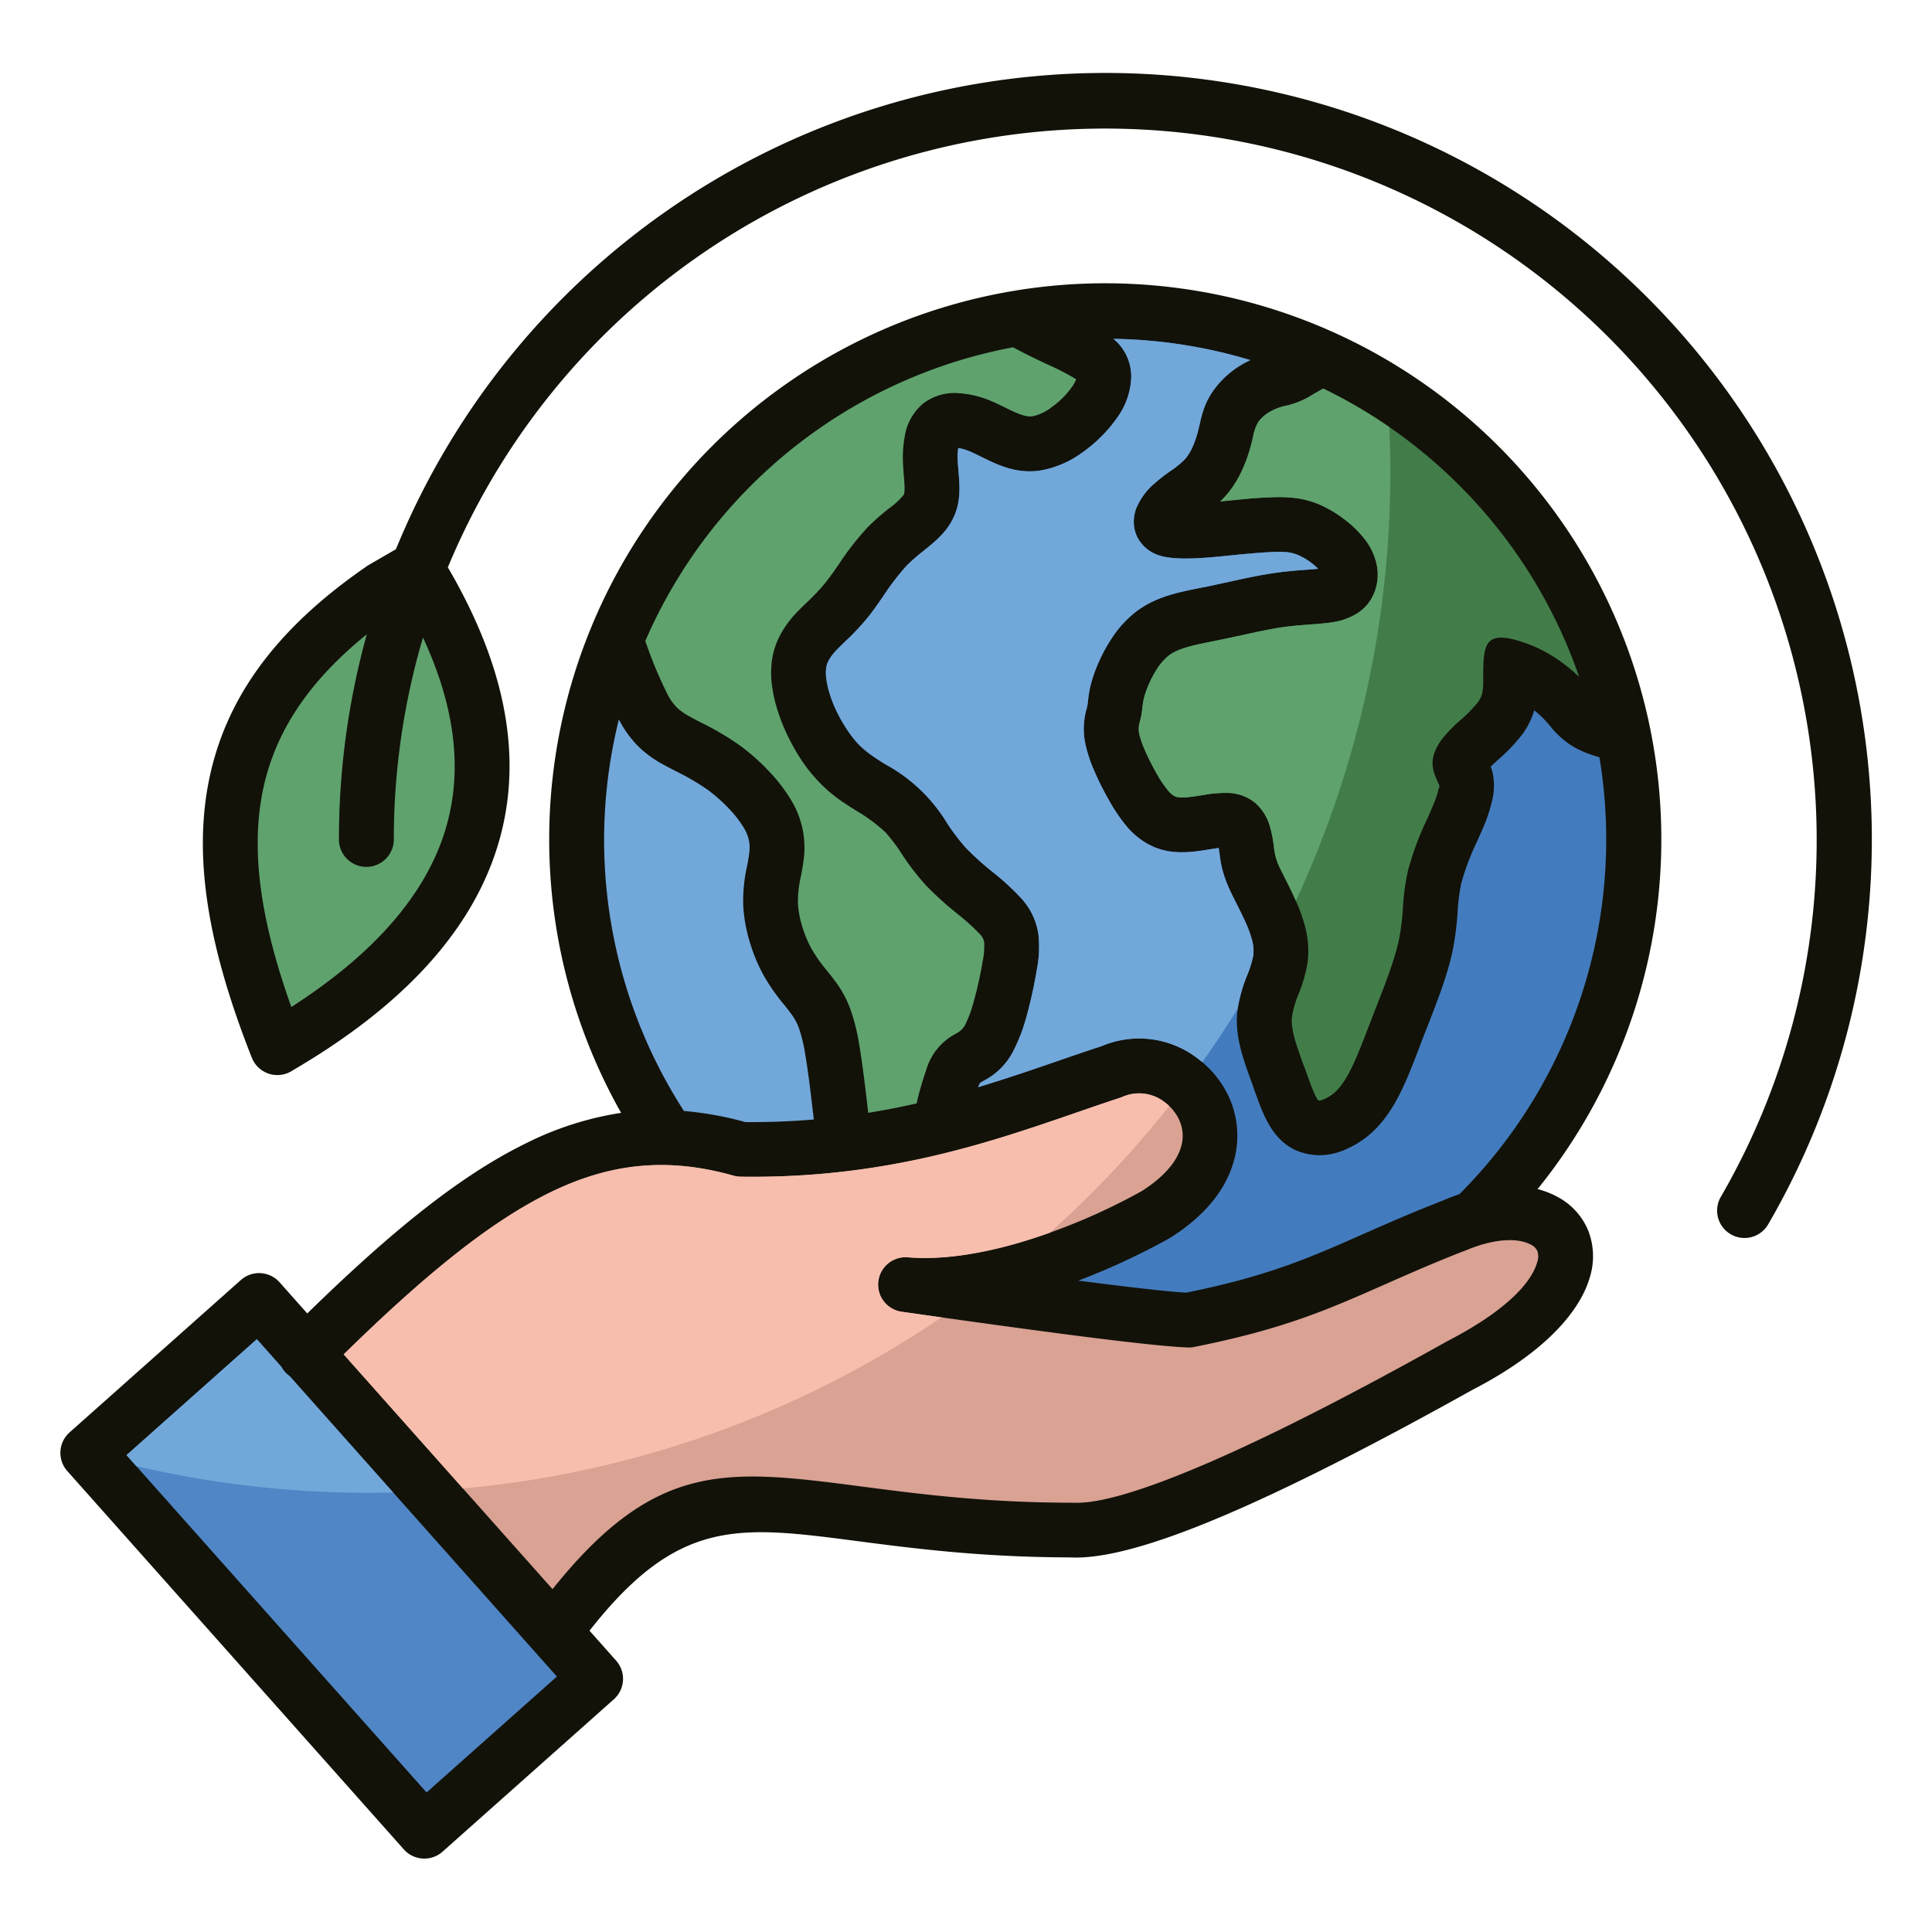 <svg class="hovered-paths" xml:space="preserve" style="enable-background:new 0 0 512 512" viewBox="0 0 512 512" y="0" x="0" height="512" width="512" xmlns:xlink="http://www.w3.org/1999/xlink" version="1.1" xmlns="http://www.w3.org/2000/svg"><g><g fill-rule="evenodd"><path class="" data-original="#121209" opacity="1" d="M130.442 228.4q-11.678 31.183-52.869 55.258a7.276 7.276 0 0 1-10.836-3.352c-11.009-27.857-15.63-51.7-11.453-73.046 4.241-21.672 17.328-40.218 41.674-57.034a7.473 7.473 0 0 1 .74-.491l7.231-4.19a203.126 203.126 0 1 1 363.622 178.98 7.256 7.256 0 0 1-12.557-7.273 188.581 188.581 0 1 0-337.312-166.89q.786 1.329 1.451 2.511 1.571 2.793 3.139 5.892 19.108 37.758 7.17 69.635z" fill="#121209"></path><path class="" data-original="#121209" opacity="1" d="M107.022 490.109 17.843 389.852a7.264 7.264 0 0 1 .6-10.256l45.39-40.375a7.265 7.265 0 0 1 10.256.6l7.343 8.255c22.05-21.541 40.315-36.408 57.731-44.977a84.868 84.868 0 0 1 25.439-8.18 147.363 147.363 0 1 1 242.867 20.206 22.688 22.688 0 0 1 5.236 2.037 17.811 17.811 0 0 1 8.131 8.816 18.681 18.681 0 0 1 .528 12.358c-2.54 9.127-11.984 20.113-31.195 30.009q-40.353 22.52-66.431 33.565-27.294 11.559-40.2 10.814c-23.561-.042-41.678-2.4-56.618-4.35-31.263-4.075-47.213-6.148-70.694 23.782l7.047 7.922a7.265 7.265 0 0 1-.6 10.256l-45.39 40.374a7.264 7.264 0 0 1-10.261-.599z" fill="#121209"></path><path class="hovered-path" data-original="#5fa26d" opacity="1" d="M77.208 266.868q30.768-19.8 39.655-43.524 9.153-24.441-4.77-54.387a188.59 188.59 0 0 0-7.726 53.587 7.273 7.273 0 0 1-14.545 0 203.285 203.285 0 0 1 7.38-54.429c-15.867 12.795-24.64 26.511-27.657 41.931-3.195 16.329-.135 35.006 7.663 56.822z" fill="#5fa26d"></path><path data-original="#72a7da" opacity="1" d="M120.3 448.362a7.243 7.243 0 0 1-11.875-8.3l.711-1.017a7.243 7.243 0 1 1 11.875 8.3z" fill="#72a7da"></path><path data-original="#5086c5" opacity="1" d="m33.524 385.622 79.523 89.4 34.536-30.719-70.82-79.617a7.3 7.3 0 0 1-2.21-2.485l-6.494-7.3z" fill="#5086c5"></path><path data-original="#72a7da" opacity="1" d="m33.524 385.622 2.6 2.926a271.445 271.445 0 0 0 61.659 7.061c2.143 0 4.279-.032 6.41-.082l-27.43-30.839a7.3 7.3 0 0 1-2.21-2.485l-6.494-7.3z" fill="#72a7da"></path><path class="" data-original="#d9a293" opacity="1" d="m91.078 358.922 55.346 62.222c27.488-34.293 46.2-31.861 82.362-27.148 14.632 1.907 32.391 4.222 55.141 4.237.133 0 .265 0 .4.011v-.011q9.62.553 33.784-9.679 25.317-10.721 65.21-33l.2-.108v-.006c15.161-7.81 22.283-15.291 23.865-20.974a4.573 4.573 0 0 0 .04-2.926 3.542 3.542 0 0 0-1.654-1.658c-3.47-1.9-9.63-1.746-17.327 1.485a7.392 7.392 0 0 1-.7.254c-7.859 3.076-14.618 6.061-20.832 8.805-14.971 6.612-26.832 11.851-50.531 16.546a7.28 7.28 0 0 1-2.2.091q-6.64-.293-24.643-2.55-18.257-2.289-50.572-6.89a7.259 7.259 0 0 1 1.619-14.422v-.001c8.454.718 18.239-.705 28.241-3.508a161.241 161.241 0 0 0 33.761-14.047c7.766-4.938 10.791-10.129 10.838-14.541a10.287 10.287 0 0 0-1.263-4.991 12.265 12.265 0 0 0-3.562-4.059 10.975 10.975 0 0 0-11.038-1.413 7.469 7.469 0 0 1-.885.332c-3.257 1.062-7.345 2.471-11.564 3.926-23.3 8.033-50.682 17.472-88.764 16.945a7.257 7.257 0 0 1-1.871-.268v.012c-17.312-4.9-32.546-3.516-48.888 4.523-16.038 7.881-33.325 22.067-54.513 42.811z" fill="#d9a293"></path><path class="" data-original="#f7bead" opacity="1" d="m91.078 358.922 31.608 35.535A269.154 269.154 0 0 0 249.5 349.119q-5.068-.713-10.54-1.492a7.259 7.259 0 0 1 1.619-14.422v-.005c8.454.718 18.239-.705 28.241-3.508a138.11 138.11 0 0 0 9.382-3 272.447 272.447 0 0 0 31.663-33.577 12.572 12.572 0 0 0-1.271-1.065 10.975 10.975 0 0 0-11.038-1.413 7.469 7.469 0 0 1-.885.332c-3.257 1.062-7.345 2.471-11.564 3.926-23.3 8.033-50.682 17.472-88.764 16.945a7.257 7.257 0 0 1-1.871-.268v.012c-17.312-4.9-32.546-3.516-48.888 4.523-16.031 7.885-33.318 22.071-54.506 42.815z" fill="#f7bead"></path><path data-original="#72a7da" opacity="1" d="M181.249 294.42a88.916 88.916 0 0 1 16.254 2.941c6.343.056 12.386-.193 18.164-.682-.712-6.2-1.489-12.776-2.313-17.5a39.6 39.6 0 0 0-1.656-6.794 14.078 14.078 0 0 0-1.782-3.371c-.624-.888-1.323-1.76-2.053-2.672a52.394 52.394 0 0 1-5.723-8.273 46.05 46.05 0 0 1-3.576-8.887 40.464 40.464 0 0 1-1.6-9.214 42.285 42.285 0 0 1 1.027-10.5c.223-1.162.437-2.283.554-3.279a11.068 11.068 0 0 0-.053-3.4 10.937 10.937 0 0 0-1.421-3.509 29.888 29.888 0 0 0-3.921-5.02 41.491 41.491 0 0 0-5.546-4.913 62.533 62.533 0 0 0-8.433-4.945c-1.348-.695-2.626-1.354-3.586-1.893a29.087 29.087 0 0 1-6.084-4.378 28.166 28.166 0 0 1-5.159-6.849q-.169-.3-.337-.616a132.456 132.456 0 0 0 17.244 103.754z" fill="#72a7da"></path><path class="hovered-path" data-original="#5fa26d" opacity="1" d="M230.085 294.909c4.432-.713 8.7-1.555 12.819-2.489a84.86 84.86 0 0 1 2.58-8.943 15.778 15.778 0 0 1 7.848-9.549 5.684 5.684 0 0 0 2.419-2.264 32.861 32.861 0 0 0 2.295-6.226 100.72 100.72 0 0 0 2.346-10.555 19.456 19.456 0 0 0 .429-5.2 4.138 4.138 0 0 0-1.111-2.089 55.562 55.562 0 0 0-5.961-5.4 91.519 91.519 0 0 1-8.373-7.572 66.758 66.758 0 0 1-6.431-8.378 44.041 44.041 0 0 0-4.328-5.709 43.386 43.386 0 0 0-7.774-5.735c-1.509-.953-2.963-1.871-4.322-2.842a38.692 38.692 0 0 1-5.989-5.265 41.513 41.513 0 0 1-4.317-5.542 54.864 54.864 0 0 1-3.354-5.932 50.432 50.432 0 0 1-2.545-6.2 39.29 39.29 0 0 1-1.694-7.056 25.379 25.379 0 0 1-.061-6.832v-.031a20.44 20.44 0 0 1 2.224-6.852 26.527 26.527 0 0 1 3.921-5.472c.93-1.019 1.984-2.034 3.113-3.122a52.219 52.219 0 0 0 5.162-5.522c1.158-1.473 2.2-2.98 3.281-4.542a75.188 75.188 0 0 1 7.659-9.838 61.159 61.159 0 0 1 5.688-5.022 20.575 20.575 0 0 0 3.854-3.54c.426-.75.244-2.928.056-5.175-.052-.625-.105-1.256-.18-2.692a31.338 31.338 0 0 1 .461-7.85 14.175 14.175 0 0 1 4.761-8.461 13.6 13.6 0 0 1 9.35-2.822 26.323 26.323 0 0 1 9.048 2.214c1.186.5 2.313 1.061 3.459 1.626 2.54 1.255 5.231 2.584 7.21 2.3a12.144 12.144 0 0 0 4.761-2.188 23.179 23.179 0 0 0 5.469-5.286l.169-.246a9.235 9.235 0 0 0 1.179-2.109 70.263 70.263 0 0 0-7.642-3.938c-2.9-1.369-6.02-2.845-9.079-4.534a133 133 0 0 0-97.473 77.838 114.2 114.2 0 0 0 6 14.368 13.948 13.948 0 0 0 2.489 3.383 15.611 15.611 0 0 0 3.186 2.219c1.111.625 2.094 1.131 3.132 1.667a74.36 74.36 0 0 1 10.365 6.138 56.346 56.346 0 0 1 7.534 6.674 44.524 44.524 0 0 1 5.853 7.577 24.244 24.244 0 0 1 3.406 15.944c-.174 1.485-.444 2.895-.724 4.358a31.169 31.169 0 0 0-.8 7.152 25.61 25.61 0 0 0 1.034 5.806 31.354 31.354 0 0 0 2.439 6.046 40.266 40.266 0 0 0 4.246 6.057c.936 1.169 1.831 2.286 2.622 3.411a28.094 28.094 0 0 1 3.544 6.724 52.875 52.875 0 0 1 2.337 9.292c.862 4.954 1.67 11.781 2.41 18.226z" fill="#5fa26d"></path><path data-original="#437cbe" opacity="1" d="M259.229 288.1c7.5-2.245 14.5-4.66 21.161-6.955 3.725-1.284 7.34-2.53 11.578-3.912a25.367 25.367 0 0 1 25.2 3.113 26.8 26.8 0 0 1 7.767 8.889 24.657 24.657 0 0 1 2.968 11.979c-.1 8.982-5.042 18.773-17.722 26.778-.111.07-.224.137-.34.2a183.708 183.708 0 0 1-24.1 11.189q2.887.372 5.55.706 17.28 2.167 23.059 2.478c21.6-4.341 32.716-9.251 46.7-15.428 6.071-2.682 12.676-5.6 21.416-9.017.114-.055.229-.107.346-.156q1.989-.834 3.928-1.474a133.061 133.061 0 0 0 37.134-115.8c-3.978-1.188-8.577-2.716-12.992-8.183a29.06 29.06 0 0 0-4.281-4.273 21 21 0 0 1-2.987 6.123 47.432 47.432 0 0 1-6.777 7.139c-.649.595-1.27 1.165-1.785 1.661a12.572 12.572 0 0 1 .461 1.459 16.2 16.2 0 0 1-.026 7.273 39.707 39.707 0 0 1-2.311 7.146c-.365.879-1.026 2.359-1.721 3.915a65.863 65.863 0 0 0-4.233 11.228 53.438 53.438 0 0 0-.947 7.538 76.333 76.333 0 0 1-1.355 10.432c-1.351 6.341-4.055 13.266-6.756 20.185-.918 2.353-.791 1.993-1.35 3.443-1.808 4.684.608-1.549-.743 1.981-2.93 7.65-5.706 14.9-10.466 20.286a24.87 24.87 0 0 1-9.944 6.948 16 16 0 0 1-12.335-.194c-6.275-2.954-8.552-9.323-10.923-15.954l-.37-1.034.025-.009-.47-1.3c.13.368.355 1-.008 0-2.131-5.869-4.253-11.711-3.714-18.041a37.4 37.4 0 0 1 2.684-10.083 27.752 27.752 0 0 0 1.588-5.18 10.844 10.844 0 0 0-.356-4.177 31.931 31.931 0 0 0-1.932-5.13c-.688-1.507-1.542-3.2-2.313-4.726-.866-1.716-1.627-3.224-2.349-4.988a28.905 28.905 0 0 1-1.992-7.941l-.044-.309c-.056-.392-.115-.8-.18-1.195-.483.059-1.018.137-1.592.227l-.867.138c-4.308.692-9.421 1.513-14.534-.564a19.722 19.722 0 0 1-7.555-5.734 44.859 44.859 0 0 1-4.678-6.988 77.352 77.352 0 0 1-3.859-7.773 37.2 37.2 0 0 1-2.29-7.062 19.062 19.062 0 0 1 .395-9.22c.068-.276.133-.542.188-.828s.1-.666.144-1.084a29.654 29.654 0 0 1 1.668-7.4 43.493 43.493 0 0 1 4.522-9.133 29.1 29.1 0 0 1 6.349-7.061c5.255-4.07 11.16-5.246 17.388-6.485 2.463-.491-1.405.307 1.653-.315.659-.134 3.183-.687 5.683-1.233 4.186-.917 8.327-1.823 12.382-2.4 3.119-.446 5.818-.647 8.19-.823h.029c1.147-.086 2.2-.164 3.134-.263a17.08 17.08 0 0 0-1.817-1.578 16.8 16.8 0 0 0-3.56-2.082 9.979 9.979 0 0 0-2.863-.737 25.8 25.8 0 0 0-3.609-.054c-1.14.042-2.5.124-4.459.277-2.088.163-4.092.346-6.374.579l-.751.077c-6.1.625-14.481 1.486-18.961-.114a9.982 9.982 0 0 1-4.076-2.654v-.029a8.817 8.817 0 0 1-2.332-5.169 9.962 9.962 0 0 1 .552-4.4 17.523 17.523 0 0 1 4.716-6.592h.028a42.91 42.91 0 0 1 4.332-3.4 24.555 24.555 0 0 0 3.893-3.163 12.485 12.485 0 0 0 1.781-2.77 25.05 25.05 0 0 0 1.62-4.482c.111-.417.286-1.165.454-1.888.74-3.168 1.39-5.957 3.928-9.43a24.314 24.314 0 0 1 7.364-6.555q1.026-.6 2.171-1.134a132.608 132.608 0 0 0-36.3-5.639 12.932 12.932 0 0 1 4.723 10.406 19.388 19.388 0 0 1-3.826 10.638l-.34.474a38.2 38.2 0 0 1-8.991 8.752 26.423 26.423 0 0 1-10.954 4.631c-6.4.914-11.173-1.441-15.677-3.665-.945-.466-1.875-.925-2.72-1.285a14.013 14.013 0 0 0-3.338-1.022 19.2 19.2 0 0 0-.111 3.851c.011.21.1 1.228.18 2.237.374 4.486.738 8.831-1.931 13.527-1.82 3.2-4.444 5.32-7.377 7.688a49.43 49.43 0 0 0-4.381 3.829 64.135 64.135 0 0 0-6.125 7.963c-1.34 1.936-2.633 3.805-3.792 5.28a65.441 65.441 0 0 1-6.526 7c-.875.843-1.692 1.63-2.431 2.44a12.344 12.344 0 0 0-1.819 2.46 6.246 6.246 0 0 0-.69 2.079 11.268 11.268 0 0 0 .065 2.94 24.661 24.661 0 0 0 1.069 4.443 35.815 35.815 0 0 0 1.806 4.382 40.421 40.421 0 0 0 2.5 4.342 28 28 0 0 0 2.783 3.666 24.262 24.262 0 0 0 3.773 3.277c1.071.764 2.331 1.561 3.64 2.388a43.139 43.139 0 0 1 16.364 15.534A55.365 55.365 0 0 0 256 224.73a77.557 77.557 0 0 0 7.009 6.323 65.848 65.848 0 0 1 7.722 7.106 17.8 17.8 0 0 1 4.464 9.532 31.023 31.023 0 0 1-.486 9.579 116.325 116.325 0 0 1-2.686 12.145 46.176 46.176 0 0 1-3.546 9.238 18.144 18.144 0 0 1-7.817 7.775 8.993 8.993 0 0 0-.9.56 4.162 4.162 0 0 0-.531 1.112z" fill="#437cbe"></path><path data-original="#72a7da" opacity="1" d="M259.229 288.1c7.5-2.245 14.5-4.66 21.161-6.955 3.725-1.284 7.34-2.53 11.578-3.912a25.367 25.367 0 0 1 25.2 3.113q.742.543 1.445 1.136 4.908-6.91 9.374-14.144a40.924 40.924 0 0 1 2.561-8.96 27.752 27.752 0 0 0 1.588-5.18 10.844 10.844 0 0 0-.356-4.177 31.931 31.931 0 0 0-1.932-5.13c-.688-1.507-1.542-3.2-2.313-4.726-.866-1.716-1.627-3.224-2.349-4.988a28.905 28.905 0 0 1-1.992-7.941l-.044-.309c-.056-.392-.115-.8-.18-1.195-.483.059-1.018.137-1.592.227l-.867.138c-4.308.692-9.421 1.513-14.534-.564a19.722 19.722 0 0 1-7.555-5.734 44.859 44.859 0 0 1-4.678-6.988 77.352 77.352 0 0 1-3.859-7.773 37.2 37.2 0 0 1-2.29-7.062 19.062 19.062 0 0 1 .395-9.22c.068-.276.133-.542.188-.828s.1-.666.144-1.084a29.654 29.654 0 0 1 1.668-7.4 43.493 43.493 0 0 1 4.522-9.133 29.1 29.1 0 0 1 6.349-7.061c5.255-4.07 11.16-5.246 17.388-6.485 2.463-.491-1.405.307 1.653-.315.659-.134 3.183-.687 5.683-1.233 4.186-.917 8.327-1.823 12.382-2.4 3.119-.446 5.818-.647 8.19-.823h.029c1.147-.086 2.2-.164 3.134-.263a17.08 17.08 0 0 0-1.817-1.578 16.8 16.8 0 0 0-3.56-2.082 9.979 9.979 0 0 0-2.863-.737 25.8 25.8 0 0 0-3.609-.054c-1.14.042-2.5.124-4.459.277-2.088.163-4.092.346-6.374.579l-.751.077c-6.1.625-14.481 1.486-18.961-.114a9.982 9.982 0 0 1-4.076-2.654v-.029a8.817 8.817 0 0 1-2.332-5.169 9.962 9.962 0 0 1 .552-4.4 17.523 17.523 0 0 1 4.716-6.592h.028a42.91 42.91 0 0 1 4.332-3.4 24.555 24.555 0 0 0 3.893-3.163 12.485 12.485 0 0 0 1.781-2.77 25.05 25.05 0 0 0 1.62-4.482c.111-.417.286-1.165.454-1.888.74-3.168 1.39-5.957 3.928-9.43a24.314 24.314 0 0 1 7.364-6.555q1.026-.6 2.171-1.134a132.608 132.608 0 0 0-36.3-5.639 12.932 12.932 0 0 1 4.723 10.406 19.388 19.388 0 0 1-3.826 10.638l-.34.474a38.2 38.2 0 0 1-8.991 8.752 26.423 26.423 0 0 1-10.954 4.631c-6.4.914-11.173-1.441-15.677-3.665-.945-.466-1.875-.925-2.72-1.285a14.013 14.013 0 0 0-3.338-1.022 19.2 19.2 0 0 0-.111 3.851c.011.21.1 1.228.18 2.237.374 4.486.738 8.831-1.931 13.527-1.82 3.2-4.444 5.32-7.377 7.688a49.43 49.43 0 0 0-4.381 3.829 64.135 64.135 0 0 0-6.125 7.963c-1.34 1.936-2.633 3.805-3.792 5.28a65.441 65.441 0 0 1-6.526 7c-.875.843-1.692 1.63-2.431 2.44a12.344 12.344 0 0 0-1.819 2.46 6.246 6.246 0 0 0-.69 2.079 11.268 11.268 0 0 0 .065 2.94 24.661 24.661 0 0 0 1.069 4.443 35.815 35.815 0 0 0 1.806 4.382 40.421 40.421 0 0 0 2.5 4.342 28 28 0 0 0 2.783 3.666 24.262 24.262 0 0 0 3.773 3.277c1.071.764 2.331 1.561 3.64 2.388a43.139 43.139 0 0 1 16.364 15.534A55.365 55.365 0 0 0 256 224.73a77.557 77.557 0 0 0 7.009 6.323 65.848 65.848 0 0 1 7.722 7.106 17.8 17.8 0 0 1 4.464 9.532 31.023 31.023 0 0 1-.486 9.579 116.325 116.325 0 0 1-2.686 12.145 46.176 46.176 0 0 1-3.546 9.238 18.144 18.144 0 0 1-7.817 7.775 8.993 8.993 0 0 0-.9.56 4.162 4.162 0 0 0-.531 1.112z" fill="#72a7da"></path><path data-original="#427d49" opacity="1" d="M350.666 102.974c-.653.368-1.7.962-2.684 1.521a22.187 22.187 0 0 1-6.806 2.941 14.38 14.38 0 0 0-4.655 1.7 9.763 9.763 0 0 0-2.99 2.578 11.616 11.616 0 0 0-1.484 4.145c-.144.617-.293 1.256-.568 2.287a39.7 39.7 0 0 1-2.643 7.151 26.885 26.885 0 0 1-3.94 6.009c-.509.575-1.023 1.1-1.542 1.592l1.812-.185h.028c3.141-.321 5.29-.525 6.743-.639 1.59-.124 3.172-.208 5.027-.277a38.6 38.6 0 0 1 5.6.111 24.486 24.486 0 0 1 7.011 1.76 31.779 31.779 0 0 1 6.685 3.957 28.639 28.639 0 0 1 5.506 5.39 16.6 16.6 0 0 1 3 6.3 12.939 12.939 0 0 1-.458 7.458 11.389 11.389 0 0 1-4.531 5.7 16.526 16.526 0 0 1-6.306 2.365c-1.762.314-3.846.471-6.234.648-2.206.167-4.718.354-7.223.712-3.349.478-7.333 1.35-11.36 2.231-1.348.295-2.692.589-5.854 1.234l-1.767.362v.008c.258-.05.522-.1 0 0-4.511.9-8.788 1.75-11.308 3.7a14.65 14.65 0 0 0-3.111 3.539 28.7 28.7 0 0 0-2.931 6.008 16.735 16.735 0 0 0-.929 4.16c-.082.731-.159 1.41-.315 2.22-.094.494-.224 1.02-.359 1.567a6.694 6.694 0 0 0-.224 3.027 22.517 22.517 0 0 0 1.382 4.164 62.761 62.761 0 0 0 3.119 6.3 30.53 30.53 0 0 0 3.144 4.715 5.757 5.757 0 0 0 1.93 1.643c1.419.577 4.344.108 6.807-.288l.867-.138h.028a32.481 32.481 0 0 1 5.967-.515 11.735 11.735 0 0 1 7.623 2.718 12.909 12.909 0 0 1 3.867 6.364 32.331 32.331 0 0 1 .934 4.669l.044.31a18.158 18.158 0 0 0 1.026 4.531c.334.817 1.065 2.264 1.894 3.909a138.56 138.56 0 0 1 2.541 5.237 45.631 45.631 0 0 1 2.784 7.516 25.043 25.043 0 0 1 .7 9.8 38.7 38.7 0 0 1-2.383 8.249 25.767 25.767 0 0 0-1.776 6.219c-.269 3.159 1.194 7.307 2.716 11.5-.15-.412-.261-.715.141.405l-.146-.4c.137.375.305.841.146.4l.489 1.361h.029l.37 1.034c1.338 3.744 2.624 7.34 3.423 7.716a3.418 3.418 0 0 0 1.2-.317 10.271 10.271 0 0 0 4.035-2.914c2.942-3.329 5.276-9.424 7.738-15.855.32-.836.175-.457 0 0h.009l2.139-5.541c2.484-6.363 4.971-12.731 6.075-17.913a65.452 65.452 0 0 0 1.07-8.557 63.188 63.188 0 0 1 1.288-9.639 77.412 77.412 0 0 1 5.142-13.9c.488-1.092.951-2.128 1.551-3.574a26.51 26.51 0 0 0 1.516-4.475 1.234 1.234 0 0 0-.064-1.325c-1.532-3.348-2.9-6.328.728-11.539a35.846 35.846 0 0 1 5.117-5.314 35.792 35.792 0 0 0 4.675-4.81 6.82 6.82 0 0 0 1.136-2.679 17.448 17.448 0 0 0 .191-3.129c0-9.7 0-14.1 12.742-9.2a38.093 38.093 0 0 1 8.926 5.174 45.092 45.092 0 0 1 3.759 3.227 133.161 133.161 0 0 0-67.832-76.42z" fill="#427d49"></path><path class="hovered-path" data-original="#5fa26d" opacity="1" d="M350.666 102.974c-.653.368-1.7.962-2.684 1.521a22.187 22.187 0 0 1-6.806 2.941 14.38 14.38 0 0 0-4.655 1.7 9.763 9.763 0 0 0-2.99 2.578 11.616 11.616 0 0 0-1.484 4.145c-.144.617-.293 1.256-.568 2.287a39.7 39.7 0 0 1-2.643 7.151 26.885 26.885 0 0 1-3.94 6.009c-.509.575-1.023 1.1-1.542 1.592l1.812-.185h.028c3.141-.321 5.29-.525 6.743-.639 1.59-.124 3.172-.208 5.027-.277a38.6 38.6 0 0 1 5.6.111 24.486 24.486 0 0 1 7.011 1.76 31.779 31.779 0 0 1 6.685 3.957 28.639 28.639 0 0 1 5.506 5.39 16.6 16.6 0 0 1 3 6.3 12.939 12.939 0 0 1-.458 7.458 11.389 11.389 0 0 1-4.531 5.7 16.526 16.526 0 0 1-6.306 2.365c-1.762.314-3.846.471-6.234.648-2.206.167-4.718.354-7.223.712-3.349.478-7.333 1.35-11.36 2.231-1.348.295-2.692.589-5.854 1.234l-1.767.362v.008c.258-.05.522-.1 0 0-4.511.9-8.788 1.75-11.308 3.7a14.65 14.65 0 0 0-3.111 3.539 28.7 28.7 0 0 0-2.931 6.008 16.735 16.735 0 0 0-.929 4.16c-.082.731-.159 1.41-.315 2.22-.094.494-.224 1.02-.359 1.567a6.694 6.694 0 0 0-.224 3.027 22.517 22.517 0 0 0 1.382 4.164 62.761 62.761 0 0 0 3.119 6.3 30.53 30.53 0 0 0 3.144 4.715 5.757 5.757 0 0 0 1.93 1.643c1.419.577 4.344.108 6.807-.288l.867-.138h.028a32.481 32.481 0 0 1 5.967-.515 11.735 11.735 0 0 1 7.623 2.718 12.909 12.909 0 0 1 3.867 6.364 32.331 32.331 0 0 1 .934 4.669l.044.31a18.158 18.158 0 0 0 1.026 4.531c.334.817 1.065 2.264 1.894 3.909a138.56 138.56 0 0 1 2.541 5.237q.195.426.389.863a269.621 269.621 0 0 0 25.03-113.79c0-3.944-.1-7.864-.27-11.768a132.679 132.679 0 0 0-17.512-10.204z" fill="#5fa26d"></path><g fill="#72a7da"><path data-original="#72a7da" opacity="1" fill="#72a7da" d="M321.037 170.021c-.5.1-.251.057 0 .008zM331.593 286.5c-.122-.337-.078-.213 0 0zM362.5 272.586c-.21.551-.461 1.215.009 0zM253.663 118.3h.021c.112-.106.174-.164.025-.043zM253.663 118.3c-.03.028-.03.037-.012.036l.033-.032z"></path></g></g></g></svg>